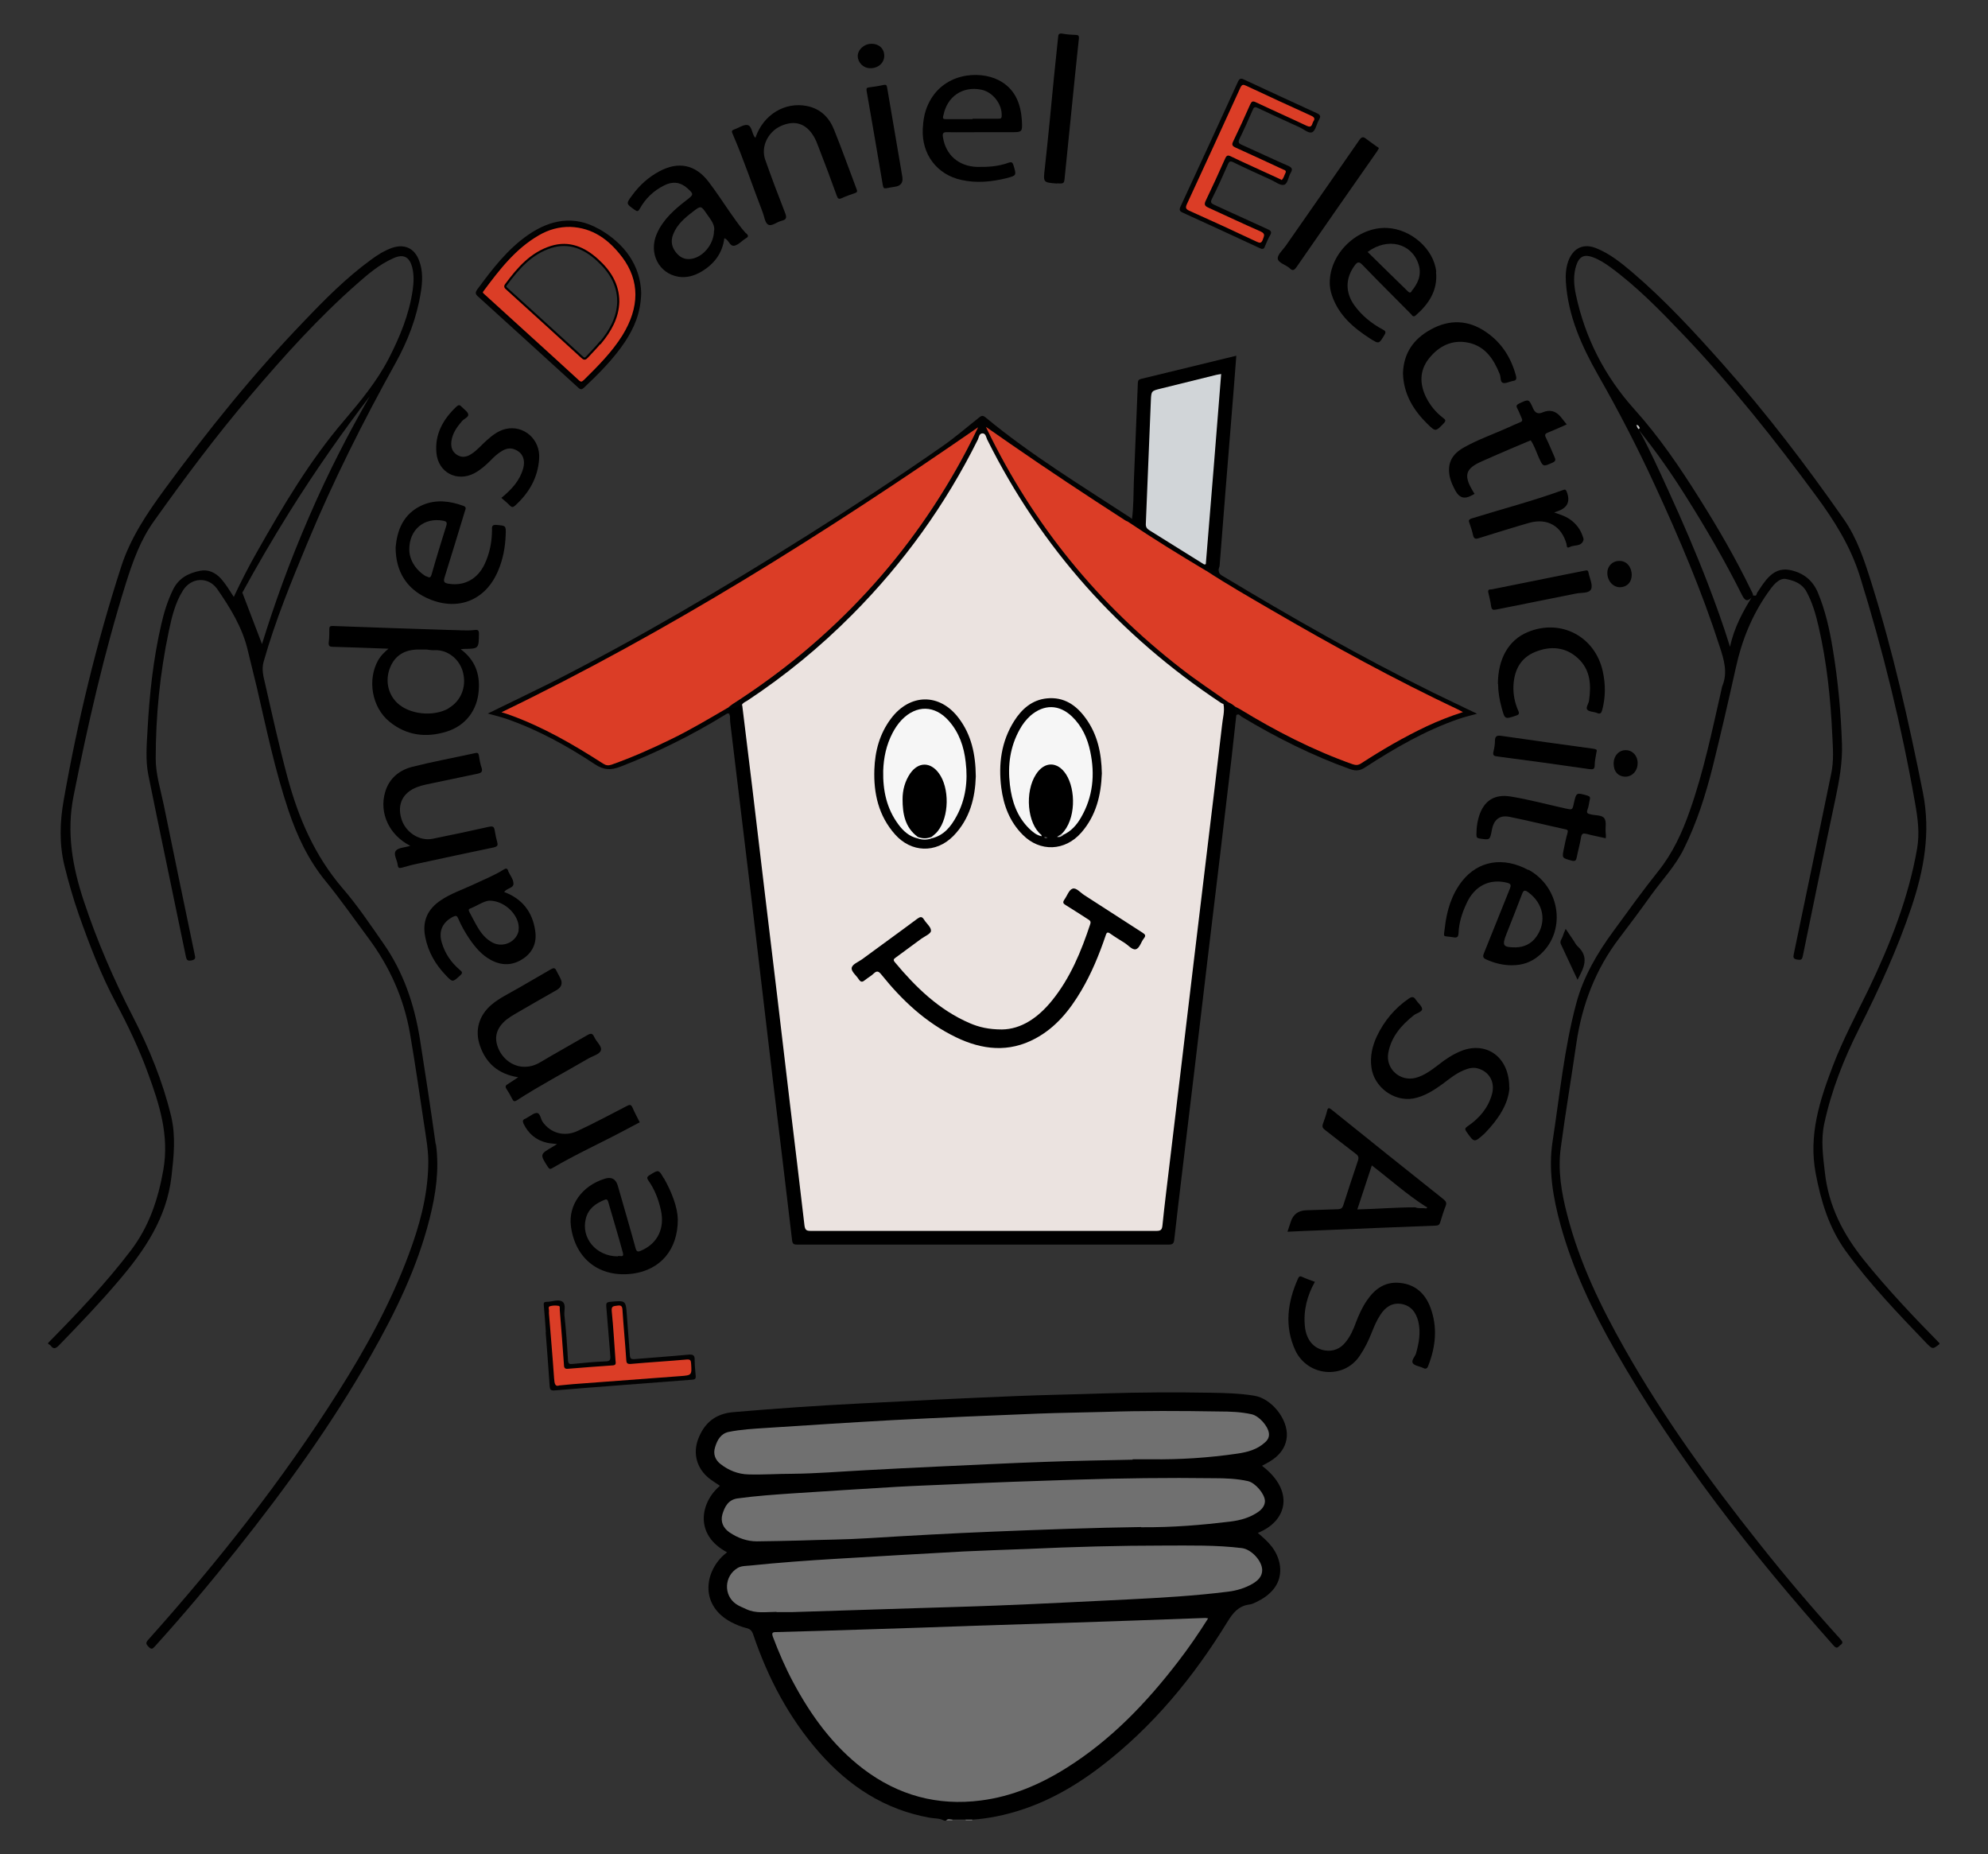 <?xml version="1.0" encoding="UTF-8"?>
<svg id="Calque_3" data-name="Calque 3" xmlns="http://www.w3.org/2000/svg" viewBox="0 0 94.47 88.09">
  <rect x="0" y="0" width="94.47" height="88.09" fill="#333333" stroke="none"/>
  <defs>
    <style>
      .cls-1, .cls-2 {
        fill: #db3d26;
      }

      .cls-3 {
        fill: #c5c5c5;
      }

      .cls-4 {
        fill: #3f3f3f;
      }

      .cls-5 {
        fill: #f6f6f6;
      }

      .cls-6 {
        fill: #f5f5f5;
      }

      .cls-7 {
        fill: #020202;
      }

      .cls-8 {
        fill: #7c7c7c;
      }

      .cls-9 {
        fill: #707070;
      }

      .cls-10 {
        fill: #ebe3e0;
      }

      .cls-11 {
        fill: #787878;
      }

      .cls-12 {
        fill: #c8c8c8;
      }

      .cls-13 {
        fill: #d1d5d8;
      }

      .cls-14 {
        fill: #494949;
      }

      .cls-2 {
        stroke: #000;
        stroke-miterlimit: 10;
        stroke-width: .1px;
      }

      .cls-15 {
        fill: #010101;
      }
    </style>
  </defs>
  <path d="M44.85,86.49c-.21-.11-.44-.09-.67-.13-2.13-.38-3.83-1.49-5.24-3.09-1.45-1.65-2.45-3.55-3.15-5.62-.06-.18-.15-.26-.32-.3-.25-.06-.49-.16-.72-.28-1.46-.77-1.3-2.31-.38-3.17,.06-.05,.12-.1,.18-.15-1.58-.84-1.26-2.38-.34-3.16-.17-.12-.36-.23-.52-.36-.57-.46-.77-1.15-.52-1.84,.29-.78,.82-1.23,1.69-1.3,1.99-.17,3.99-.31,5.99-.41,2.46-.13,4.91-.25,7.37-.35,1.42-.06,2.85-.08,4.27-.13,1.68-.05,3.37-.06,5.05-.03,.69,.01,1.38,.03,2.06,.14,.82,.13,1.61,1.11,1.55,1.94-.03,.4-.22,.72-.52,.98-.2,.17-.43,.29-.66,.41,1.55,1.18,1.22,2.62-.2,3.19,.25,.21,.49,.42,.68,.67,.49,.66,.52,1.46,.06,2.01-.22,.27-.5,.45-.8,.6-.11,.05-.22,.11-.34,.12-.52,.07-.78,.4-1.04,.82-1.61,2.63-3.55,4.99-6.02,6.88-1.49,1.14-3.11,2-4.97,2.37-.37,.07-.75,.13-1.13,.15-.1,.03-.21,0-.32,.02-.2,0-.39,0-.59,0-.11,.01-.23-.03-.34,.03h-.1Z"/>
  <path class="cls-15" d="M83.35,28.29c.13,.05,.12-.08,.15-.13,.19-.28,.36-.57,.61-.8,.3-.28,.64-.36,1.03-.26,.58,.14,1,.48,1.24,1.04,.36,.86,.56,1.76,.71,2.67,.25,1.5,.39,3.01,.44,4.53,.03,.89-.13,1.75-.31,2.61-.53,2.49-1.04,4.98-1.55,7.47-.04,.2-.11,.19-.27,.17-.19-.03-.19-.12-.16-.26,.6-2.86,1.19-5.72,1.78-8.58,.13-.61,.08-1.22,.05-1.83-.08-1.74-.26-3.46-.65-5.15-.13-.57-.29-1.13-.57-1.65-.21-.39-.57-.53-.97-.61-.19-.04-.35,.06-.49,.18-.15,.14-.27,.31-.39,.48-.75,1.07-1.23,2.26-1.51,3.54-.35,1.57-.71,3.14-1.1,4.71-.34,1.35-.76,2.68-1.39,3.94-.4,.8-1.02,1.45-1.54,2.17-.49,.69-1,1.37-1.51,2.04-1.13,1.48-1.77,3.16-2.04,4.99-.24,1.66-.52,3.31-.74,4.96-.15,1.08,.03,2.14,.3,3.18,.58,2.27,1.59,4.36,2.74,6.39,1.84,3.25,4.03,6.27,6.35,9.19,1.25,1.58,2.55,3.11,3.9,4.6,.11,.12,.13,.19-.01,.28-.09,.06-.14,.21-.3,.04-3.89-4.37-7.5-8.96-10.41-14.06-1.07-1.88-2-3.83-2.58-5.93-.36-1.31-.59-2.64-.38-3.99,.34-2.2,.55-4.42,1.13-6.57,.34-1.26,.99-2.36,1.75-3.4,.7-.96,1.4-1.93,2.14-2.86,.69-.86,1.14-1.84,1.5-2.87,.66-1.87,1.06-3.81,1.5-5.74,.02-.07,.02-.14,.05-.2,.26-.64,.07-1.25-.13-1.86-.84-2.61-1.91-5.13-3.06-7.62-.83-1.81-1.74-3.57-2.73-5.3-.77-1.36-1.42-2.8-1.52-4.41-.02-.33,0-.65,.11-.97,.23-.64,.73-.88,1.35-.62,.64,.26,1.17,.69,1.69,1.13,1.56,1.33,2.95,2.84,4.31,4.37,2.07,2.33,3.96,4.81,5.75,7.37,.64,.92,.98,1.97,1.31,3.02,1.03,3.28,1.78,6.62,2.45,9.98,.37,1.88,.05,3.64-.54,5.41-.67,2-1.55,3.92-2.5,5.8-.72,1.43-1.31,2.92-1.65,4.5-.17,.79-.06,1.55,.03,2.34,.18,1.59,.87,2.92,1.85,4.14,1.12,1.39,2.34,2.68,3.59,3.95v.05c-.32,.25-.32,.25-.62-.05-1.35-1.41-2.7-2.81-3.85-4.4-.79-1.11-1.16-2.35-1.41-3.67-.34-1.82,.19-3.45,.81-5.08,.48-1.26,1.12-2.46,1.71-3.67,1.02-2.13,1.89-4.32,2.3-6.67,.13-.74,.03-1.47-.1-2.19-.64-3.64-1.52-7.23-2.62-10.76-.44-1.4-1.19-2.6-2.05-3.77-1.98-2.69-4.06-5.31-6.37-7.73-1.08-1.13-2.17-2.25-3.44-3.18-.26-.19-.53-.36-.83-.47-.4-.15-.64-.04-.78,.37-.16,.47-.12,.96-.02,1.43,.44,2.05,1.37,3.86,2.77,5.42,1.19,1.32,2.18,2.78,3.12,4.28,.88,1.4,1.71,2.83,2.43,4.32,.04,.09,.11,.17,.09,.28-.23,.27-.37,.26-.52-.05-.82-1.64-1.74-3.22-2.72-4.77-.65-1.03-1.35-2.03-2.11-2.98-.03-.04-.06-.08-.08-.13,0,0-.02-.02-.02-.04,0,.03,.03,.04,.03,.07,.52,.95,.96,1.93,1.41,2.91,.66,1.44,1.29,2.9,1.86,4.38,.38,.99,.74,1.98,1.06,3.02,.19-.9,.61-1.68,1.08-2.43Z"/>
  <path class="cls-4" d="M45.26,86.45h.64s.01,.03,0,.04h-.62s-.02-.02-.02-.03c0-.01,0-.02,.01-.02Z"/>
  <path class="cls-8" d="M45.26,86.45v.04h-.3c.09-.1,.2-.04,.3-.04Z"/>
  <path class="cls-11" d="M45.89,86.49s0-.03,0-.04h.31s0,.03,0,.04h-.31Z"/>
  <path d="M58.75,33.97c-.08,.69-.15,1.39-.23,2.08-.18,1.55-.37,3.1-.55,4.65-.2,1.64-.39,3.27-.59,4.91-.2,1.69-.4,3.38-.6,5.06-.2,1.66-.4,3.32-.6,4.99-.13,1.08-.26,2.16-.38,3.24-.02,.17-.07,.23-.25,.23-5.89,0-11.78,0-17.68,0-.16,0-.21-.04-.23-.21-.3-2.55-.61-5.11-.92-7.66-.35-2.96-.7-5.93-1.05-8.89-.32-2.68-.65-5.36-.97-8.05-.01-.09-.01-.19-.01-.28,.02-.14-.12-.24-.09-.38,0-.03,.02-.05,.04-.07,.15-.08,.33-.05,.49-.14,.09-.05,.17,.04,.21,.14,.14,.67,.18,1.35,.26,2.03,.23,1.81,.44,3.62,.65,5.43,.27,2.28,.54,4.56,.81,6.85,.24,2.05,.49,4.1,.74,6.15,.16,1.32,.31,2.64,.47,3.96,.05,.4,.06,.4,.46,.4,4.41,0,8.81,0,13.22,0,.93,0,1.87,0,2.8,0,.35,0,.36-.01,.4-.35,.25-2.18,.52-4.36,.78-6.54,.2-1.72,.41-3.43,.62-5.15,.26-2.12,.51-4.24,.76-6.36,.26-2.17,.53-4.34,.77-6.51,.03-.19,.18-.15,.3-.17,.15,.02,.27,.1,.35,.23,.03,.13,.08,.26,.02,.39Z"/>
  <path class="cls-7" d="M34.63,33.6c-.02,.15,.08,.29,.05,.44-.02-.23-.13-.14-.24-.07-1.58,.97-3.24,1.79-4.97,2.46-.45,.17-.78,.16-1.2-.12-1.33-.88-2.73-1.65-4.24-2.17-.27-.09-.56-.16-.85-.24,1.01-.49,2-.97,2.99-1.46,4.18-2.12,8.21-4.5,12.17-6.99,2.18-1.37,4.34-2.78,6.46-4.26,.59-.41,1.14-.89,1.71-1.34,.1-.08,.17-.14,.31-.03,2.16,1.79,4.55,3.24,6.89,4.77,.04,.02,.06,.05,.1,.08-.03,.08-.1,.11-.17,.14-.14,.03-.23-.07-.32-.13-2.11-1.36-4.2-2.76-6.28-4.22,.99,2.01,2.14,3.89,3.51,5.63,.85,1.08,1.75,2.12,2.73,3.08,1.36,1.33,2.82,2.55,4.4,3.62,.19,.13,.38,.27,.58,.39,.08,.05,.17,.09,.17,.21-.08,.05-.19-.02-.27,.06-.11,.04-.18-.03-.26-.08-1.24-.82-2.42-1.73-3.53-2.71-.43-.38-.87-.77-1.28-1.17-2.03-2.01-3.78-4.24-5.21-6.71-.35-.61-.7-1.23-1-1.87-.04-.08-.06-.18-.16-.18-.09,0-.11,.1-.14,.17-.61,1.21-1.27,2.38-2.02,3.5-.72,1.09-1.52,2.12-2.36,3.12-.52,.61-1.07,1.2-1.64,1.77-.89,.89-1.83,1.74-2.82,2.51-.72,.56-1.46,1.1-2.23,1.61-.07,.05-.13,.12-.22,.12-.2,.04-.4,.14-.62,.1,0-.15,.14-.18,.24-.25,1.08-.7,2.13-1.45,3.12-2.27,1.18-.98,2.28-2.04,3.31-3.17,1.05-1.15,2.01-2.37,2.88-3.67,.8-1.2,1.53-2.44,2.14-3.75-7.14,4.92-14.47,9.52-22.31,13.33,.55,.19,1.06,.39,1.56,.63,.97,.47,1.92,.99,2.83,1.57,.07,.04,.14,.08,.2,.13,.2,.16,.4,.14,.63,.05,1.77-.66,3.45-1.51,5.06-2.49,.11-.06,.21-.17,.35-.13Z"/>
  <path d="M53.61,24.79c.03-.08,.1-.11,.18-.12,.08-.59,.07-1.18,.09-1.78,.06-1.56,.13-3.12,.19-4.68,0-.13,.04-.18,.16-.21,1.5-.36,2.99-.73,4.52-1.1-.04,.53-.08,1.04-.12,1.55-.13,1.65-.27,3.3-.4,4.95-.09,1.14-.18,2.29-.27,3.43,0,.06-.02,.12-.04,.18-.08,.18-.21,.21-.38,.12-.08-.05-.15-.08-.22,.01-.12,.02-.2-.05-.28-.11-1.07-.66-2.14-1.32-3.19-2-.09-.06-.23-.1-.24-.24Z"/>
  <path d="M62.49,60.89c-.38,.67-.56,1.38-.48,2.14,.07,.63,.41,1.04,.95,1.13,.4,.06,.73-.08,.98-.39,.23-.28,.37-.6,.49-.93,.14-.37,.3-.73,.53-1.06,.37-.55,.87-.9,1.56-.83,.73,.07,1.2,.5,1.45,1.16,.35,.93,.26,1.86-.1,2.78-.05,.13-.11,.17-.25,.1-.16-.08-.39-.1-.48-.22-.09-.14,.1-.31,.15-.47,.14-.5,.23-.99,.11-1.51-.11-.43-.34-.76-.81-.84-.45-.07-.76,.16-.99,.51-.18,.27-.3,.56-.42,.86-.15,.38-.33,.75-.57,1.1-.77,1.14-2.48,.97-3.06-.27-.52-1.14-.37-2.28,.13-3.4,.04-.09,.08-.14,.19-.09,.19,.09,.4,.16,.61,.24Z"/>
  <path d="M71.73,51.66c-.04,.77-.52,1.51-1.16,2.17,0,0-.01,.01-.02,.02-.5,.45-.49,.45-.87-.09-.09-.13-.05-.17,.06-.25,.56-.38,.98-.87,1.16-1.53,.16-.59-.15-1.1-.72-1.23-.23-.05-.44,.02-.65,.11-.35,.15-.65,.39-.95,.62-.43,.31-.88,.61-1.42,.71-.93,.16-1.87-.55-1.99-1.48-.07-.52,.04-1.01,.26-1.48,.35-.73,.85-1.33,1.52-1.79,.15-.1,.24-.09,.33,.06,.1,.15,.29,.29,.3,.44,0,.13-.25,.19-.39,.29-.59,.47-1.08,1.02-1.22,1.8-.13,.75,.56,1.37,1.3,1.18,.41-.11,.74-.36,1.07-.61,.34-.27,.7-.51,1.1-.67,1.19-.47,2.29,.28,2.28,1.75Z"/>
  <path d="M24.62,51.18c-.94-.15-1.52-.66-1.81-1.49-.26-.74-.05-1.45,.55-1.96,.37-.31,.81-.52,1.23-.76,.53-.31,1.06-.61,1.59-.92,.12-.07,.2-.08,.26,.07,.05,.11,.12,.21,.17,.32q.22,.39-.18,.61c-.65,.37-1.3,.74-1.95,1.12-.14,.08-.28,.17-.41,.27-.45,.37-.59,.79-.43,1.26,.18,.55,.66,.94,1.19,.98,.3,.02,.57-.05,.84-.21,.74-.44,1.5-.86,2.24-1.29,.17-.1,.25-.09,.33,.09,.1,.23,.38,.44,.31,.64-.06,.18-.38,.26-.59,.38-1.13,.66-2.29,1.27-3.39,1.98-.12,.08-.17,.06-.23-.06-.08-.16-.17-.32-.27-.47-.08-.12-.04-.18,.07-.24,.15-.09,.3-.2,.5-.33Z"/>
  <path d="M35.9,6.54c.37-1.09,1.4-1.72,2.46-1.5,.63,.13,1.04,.54,1.27,1.11,.38,.94,.72,1.9,1.08,2.85,.05,.12-.01,.15-.1,.18-.2,.07-.41,.14-.6,.23-.15,.07-.2,.03-.25-.12-.28-.78-.57-1.55-.87-2.32-.06-.17-.13-.34-.22-.49-.37-.62-.91-.79-1.57-.49-.61,.28-.95,.98-.74,1.59,.3,.85,.62,1.7,.95,2.54,.09,.23,.05,.32-.17,.37-.22,.05-.47,.28-.64,.18-.15-.08-.18-.39-.26-.59-.48-1.24-.9-2.51-1.43-3.73-.05-.11-.04-.16,.08-.2,.21-.07,.44-.24,.63-.21,.2,.04,.21,.36,.32,.54,.02,.03,.04,.05,.07,.08Z"/>
  <path d="M19.49,40.18c-.99-.5-1.48-1.55-1.19-2.54,.19-.66,.67-1.05,1.3-1.21,.99-.25,1.98-.43,2.98-.65,.13-.03,.16,.01,.18,.13,.03,.19,.06,.38,.12,.55,.07,.2,0,.26-.19,.3-.83,.17-1.65,.35-2.48,.52-.13,.03-.27,.07-.4,.12-.67,.26-.94,.81-.74,1.49,.19,.65,.86,1.09,1.49,.96,.89-.18,1.79-.37,2.68-.57,.19-.04,.24,0,.27,.18,.03,.19,.07,.37,.12,.56,.04,.15,0,.2-.16,.24-1.21,.25-2.41,.51-3.61,.77-.25,.05-.5,.12-.75,.19-.12,.03-.19,.04-.21-.12-.02-.23-.22-.51-.09-.68,.12-.15,.42-.15,.67-.23Z"/>
  <path d="M66.67,17.73c.03-.95,.5-1.63,1.33-2.08,.89-.49,1.78-.45,2.61,.12,.74,.5,1.2,1.22,1.43,2.09,.04,.16,0,.22-.15,.24-.16,.03-.34,.13-.47,.09-.14-.04-.09-.27-.15-.41-.29-.72-.69-1.33-1.5-1.5-.78-.16-1.41,.17-1.88,.77-.44,.57-.43,1.2-.12,1.83,.19,.38,.46,.71,.8,.97,.12,.09,.16,.13,.03,.27-.38,.39-.38,.4-.77,.02-.66-.65-1.13-1.41-1.16-2.39Z"/>
  <path d="M71.18,32.5c0-1.21,.52-2.1,1.42-2.47,1.56-.65,3.19,.2,3.56,1.85,.14,.62,.14,1.23-.02,1.84-.04,.15-.09,.23-.26,.15-.15-.06-.36-.05-.45-.15-.09-.1,.06-.28,.08-.43,.11-.75,.07-1.46-.52-2.01-.59-.55-1.31-.6-2.03-.31-.7,.28-1,.86-1.04,1.59-.02,.42,.06,.83,.23,1.21,.07,.15,.01,.19-.11,.23-.53,.18-.53,.18-.68-.37-.11-.39-.17-.79-.17-1.13Z"/>
  <path d="M23.83,23.65c.49-.4,.87-.82,1.03-1.39,.12-.44-.04-.77-.41-.91-.2-.08-.39-.04-.57,.06-.21,.12-.39,.28-.56,.46-.24,.24-.49,.46-.79,.62-.82,.42-1.7-.04-1.79-.96-.09-.9,.32-1.62,.96-2.22,.09-.08,.15-.08,.23,.01,.11,.12,.29,.23,.32,.36,.03,.14-.19,.21-.29,.32-.24,.28-.46,.58-.51,.97-.03,.26,.03,.48,.25,.63,.24,.16,.47,.12,.7-.03,.28-.18,.49-.44,.73-.65,.27-.24,.55-.46,.9-.54,.86-.2,1.66,.5,1.59,1.42-.06,.9-.48,1.62-1.14,2.22-.1,.09-.16,.09-.25,0-.12-.13-.27-.24-.41-.37Z"/>
  <path d="M76.28,39.82c-.3-.07-.59-.12-.88-.2-.16-.04-.24-.03-.27,.17-.05,.31-.14,.62-.2,.93-.03,.13-.05,.22-.24,.17-.47-.13-.47-.11-.37-.59,.05-.24,.1-.49,.17-.73,.03-.11,.01-.15-.1-.17-.88-.19-1.76-.41-2.65-.59-.48-.1-.76,.13-.85,.64-.09,.47-.09,.46-.57,.39-.12-.02-.16-.05-.16-.18,0-.36,.05-.71,.18-1.04,.25-.62,.73-.89,1.43-.78,.88,.14,1.75,.38,2.62,.57,.33,.07,.33,.08,.4-.25,.12-.52,.12-.51,.65-.36,.12,.04,.13,.09,.11,.18-.04,.16-.05,.33-.11,.48-.07,.18,.02,.2,.15,.23,.22,.06,.53,.02,.65,.19,.11,.16,.04,.43,.06,.66,0,.09,.03,.19,0,.29Z"/>
  <path d="M74.46,20.16c-.31,.14-.6,.27-.9,.39-.13,.05-.17,.1-.1,.24,.15,.3,.27,.61,.41,.92,.06,.13,.06,.2-.09,.27-.46,.2-.45,.21-.66-.25-.12-.27-.21-.56-.38-.81-.27,.11-.54,.23-.81,.34-.51,.22-1.03,.44-1.54,.67-.74,.33-.84,.65-.43,1.35,.03,.06,.07,.12,.11,.18-.06,.04-.12,.07-.18,.1q-.46,.24-.72-.23c-.12-.22-.23-.45-.28-.69-.12-.62,.09-1.06,.69-1.39,.66-.37,1.38-.62,2.07-.93,.2-.09,.39-.18,.59-.26,.11-.04,.11-.1,.07-.19-.07-.16-.13-.32-.21-.47-.07-.13-.02-.17,.09-.23,.47-.22,.46-.22,.67,.25q.14,.31,.45,.17,.5-.21,.85,.21c.09,.11,.17,.21,.28,.35Z"/>
  <path class="cls-7" d="M59.97,11.83c-.06-.02-.13-.05-.19-.08-1.19-.55-2.37-1.1-3.56-1.64-.16-.07-.2-.13-.12-.3,.91-1.97,1.82-3.93,2.72-5.91,.08-.19,.16-.19,.32-.11,1.14,.53,2.28,1.06,3.42,1.58,.18,.08,.22,.15,.12,.32-.12,.2-.16,.51-.32,.59-.17,.08-.41-.15-.62-.24-.66-.3-1.32-.6-1.97-.91-.14-.07-.19-.04-.24,.09-.2,.46-.41,.93-.63,1.38-.08,.17-.03,.22,.11,.28,.74,.33,1.47,.68,2.21,1,.17,.08,.22,.15,.12,.32-.12,.19-.14,.53-.32,.58-.18,.05-.42-.15-.63-.24-.59-.27-1.19-.54-1.78-.83-.14-.07-.2-.05-.26,.1-.24,.55-.49,1.1-.76,1.64-.08,.16-.04,.21,.11,.28,.85,.38,1.69,.78,2.54,1.16,.16,.07,.21,.13,.11,.3-.1,.16-.16,.34-.24,.51-.02,.05-.03,.12-.12,.12Z"/>
  <path d="M65.52,7.06s-.06,.08-.08,.13c-1.28,1.83-2.56,3.66-3.83,5.5-.12,.17-.2,.18-.33,.05,0,0-.01-.01-.02-.02-.19-.15-.52-.24-.54-.43-.02-.19,.23-.4,.37-.6,1.17-1.68,2.34-3.35,3.5-5.03,.12-.18,.2-.17,.35-.05,.15,.12,.32,.23,.48,.35,.04,.03,.1,.03,.1,.11Z"/>
  <path d="M50.23,8.72c-.67-.05-.66-.05-.58-.73,.16-1.46,.3-2.92,.44-4.38,.06-.61,.13-1.22,.19-1.83,.01-.15,.04-.21,.21-.18,.21,.04,.43,.05,.64,.06,.11,0,.15,.04,.14,.16-.13,1.2-.25,2.4-.37,3.6-.1,.99-.2,1.97-.3,2.96-.03,.35-.03,.35-.37,.33Z"/>
  <path d="M26.51,54.36c-.2-.03-.37-.03-.53-.07-.51-.12-.87-.43-1.1-.9-.05-.12-.05-.19,.08-.24,.03-.01,.06-.03,.09-.05,.16-.08,.33-.24,.48-.22,.14,.02,.16,.27,.25,.41,.37,.54,1.03,.74,1.67,.44,.79-.37,1.56-.78,2.33-1.18,.15-.08,.21-.08,.28,.08,.1,.24,.23,.46,.34,.69-.22,.12-.44,.23-.66,.35-1.16,.62-2.36,1.16-3.5,1.83-.09,.05-.13,.05-.2-.05-.39-.61-.39-.61,.23-.97,.06-.04,.13-.08,.21-.13Z"/>
  <path d="M73.86,24.35c.3,.1,.58,.19,.82,.38,.24,.19,.42,.43,.52,.72,.02,.06,.06,.14,.05,.2-.1,.34-.44,.22-.66,.34-.16,.09-.13-.08-.15-.15-.24-.85-.91-1.24-1.77-1-.8,.23-1.6,.48-2.4,.73-.15,.05-.23,.03-.27-.14-.04-.19-.1-.38-.17-.57-.05-.13-.04-.18,.11-.23,1.45-.45,2.91-.83,4.34-1.35,.1-.04,.13-.01,.17,.08q.27,.68-.41,.92c-.06,.02-.13,.05-.19,.07Z"/>
  <path class="cls-7" d="M57.34,27.13c-.01-.06-.05-.12,.03-.15,.06-.02,.07,.02,.11,.05,.14,.12,.29,.14,.43-.01,0,.12,0,.23,.15,.32,3.27,1.97,6.59,3.86,10.01,5.55,.69,.34,1.4,.67,2.12,1.02-.31,.09-.6,.15-.88,.25-1.59,.55-3.04,1.39-4.44,2.3-.23,.15-.42,.18-.69,.09-1.82-.65-3.53-1.51-5.18-2.5-.07-.04-.14-.18-.26-.06-.02-.13-.07-.25-.05-.38,.12-.05,.2,.03,.28,.08,1.6,.97,3.26,1.82,5,2.49,.37,.14,.65,.1,.98-.11,1.39-.88,2.81-1.69,4.4-2.22-.61-.31-1.23-.58-1.83-.89-2.46-1.24-4.88-2.57-7.26-3.96-.91-.53-1.81-1.08-2.71-1.62-.09-.05-.22-.08-.22-.23Z"/>
  <path class="cls-7" d="M25.94,63.29c-.03-.43-.06-.86-.1-1.29-.01-.11,.02-.15,.14-.15,.24,0,.52-.12,.71-.03,.23,.11,.11,.43,.13,.66,.08,.71,.13,1.43,.17,2.14,.01,.18,.07,.2,.23,.18,.51-.05,1.03-.1,1.55-.12,.23,0,.25-.09,.23-.29-.07-.77-.12-1.55-.19-2.32-.01-.15,.01-.2,.18-.22,.75-.07,.75-.08,.8,.66,.04,.62,.1,1.24,.14,1.86,.01,.16,.05,.22,.23,.2,.85-.07,1.7-.13,2.55-.21,.23-.02,.31,.03,.3,.26,0,.25,.03,.5,.05,.75,.01,.14-.04,.17-.17,.18-2.18,.17-4.37,.33-6.55,.51-.18,.01-.21-.05-.22-.21-.06-.85-.12-1.7-.19-2.56h0Z"/>
  <path d="M42.08,8.94c-.09,.03-.11-.05-.13-.15-.25-1.49-.51-2.99-.77-4.48-.02-.12,.02-.15,.13-.16,.22-.03,.44-.06,.66-.11,.14-.03,.17,0,.19,.14,.22,1.29,.44,2.58,.66,3.87,.02,.12,.04,.24,.06,.36q.06,.4-.34,.46c-.14,.02-.29,.05-.46,.08Z"/>
  <path d="M75.87,35.7c-.04,.25-.09,.45-.09,.66,0,.2-.1,.2-.26,.18-1.45-.21-2.9-.41-4.36-.6-.15-.02-.24-.04-.19-.23,.04-.17,.07-.34,.07-.51,0-.22,.09-.27,.3-.24,1.45,.21,2.9,.41,4.36,.61,.12,.02,.21,.03,.17,.14Z"/>
  <path d="M70.72,28.13c-.02-.15,.09-.12,.17-.13,1.19-.24,2.38-.48,3.57-.72,.29-.06,.58-.11,.86-.17,.12-.03,.15,0,.17,.11,.05,.26,.21,.57,.12,.77-.09,.21-.47,.16-.72,.21-1.26,.26-2.53,.5-3.79,.76-.16,.03-.21,.01-.24-.15-.03-.23-.09-.46-.14-.68Z"/>
  <path class="cls-15" d="M74.96,46.54c-.27-.58-.53-1.13-.79-1.69-.06-.14,.05-.24,.09-.36,.03-.11,.08-.21,.14-.36l.38,.56c.06,.09,.11,.2,.19,.27,.57,.52,.29,1.03,0,1.58Z"/>
  <path class="cls-15" d="M42.02,2.65c0,.34-.29,.6-.67,.59-.32,0-.58-.26-.59-.57,0-.31,.3-.59,.66-.59,.35,0,.6,.23,.6,.57Z"/>
  <path class="cls-15" d="M76.68,36.28c0-.38,.26-.65,.59-.64,.32,.01,.56,.28,.55,.62,0,.37-.25,.63-.57,.64-.35,0-.57-.24-.57-.62Z"/>
  <path class="cls-15" d="M77.54,27.31c0,.35-.22,.58-.55,.59-.34,0-.6-.29-.61-.67,0-.34,.25-.59,.59-.58,.33,0,.57,.29,.57,.67Z"/>
  <path class="cls-9" d="M57.41,76.89c-.46,.73-.93,1.41-1.43,2.06-1.5,1.95-3.18,3.71-5.28,5.03-1.25,.79-2.6,1.37-4.08,1.56-2.07,.27-3.94-.24-5.6-1.5-1.44-1.1-2.48-2.53-3.33-4.12-.37-.69-.68-1.41-.96-2.15-.07-.2-.02-.23,.17-.23,1.46-.04,2.91-.08,4.37-.13,1.68-.05,3.36-.11,5.04-.17,1.47-.05,2.93-.09,4.4-.14,2.18-.07,4.36-.15,6.55-.23,.03,0,.07,0,.15,.02Z"/>
  <path class="cls-9" d="M36.89,76.58c-.48,0-.97,.09-1.43-.13-.16-.08-.34-.14-.48-.24-.61-.42-.57-1.34,.08-1.72,.18-.1,.39-.09,.58-.11,1.36-.14,2.72-.24,4.08-.32,2.02-.12,4.05-.24,6.07-.35,1.02-.05,2.03-.08,3.05-.12,2.16-.1,4.33-.16,6.5-.16,1.22,0,2.45-.03,3.67,.12,.44,.05,.96,.59,.97,1.04,0,.31-.2,.5-.45,.65-.36,.21-.76,.33-1.17,.38-1.58,.2-3.18,.29-4.77,.37-2.08,.1-4.15,.21-6.23,.29-1.23,.05-2.47,.08-3.7,.12-2,.06-4,.13-6,.19-.25,0-.5,0-.75,0Z"/>
  <path class="cls-9" d="M53.82,69.35c-1.35,.03-2.71,.05-4.06,.1-1.76,.06-3.52,.15-5.27,.23-1.12,.05-2.24,.11-3.36,.17-1.16,.06-2.33,.16-3.49,.17-.69,0-1.38,.05-2.07,.03-.49-.01-.95-.19-1.34-.5-.25-.2-.35-.48-.25-.79,.1-.34,.27-.65,.65-.73,.59-.12,1.2-.15,1.8-.19,2-.13,4-.26,5.99-.37,2.31-.12,4.62-.22,6.93-.31,1.04-.04,2.09-.05,3.13-.08,1.82-.06,3.64-.05,5.47-.02,.51,0,1.02,.02,1.52,.13,.35,.07,.79,.56,.83,.91,.02,.18-.06,.32-.19,.43-.37,.34-.83,.46-1.3,.53-1.37,.2-2.74,.29-4.13,.27-.28,0-.57,0-.86,0h0Z"/>
  <path class="cls-9" d="M54.24,72.55c-2.22,.03-4.66,.12-7.1,.22-1.97,.08-3.93,.19-5.89,.31-1.08,.07-2.16,.07-3.23,.11-.68,.02-1.36,.03-2.05,.04-.48,0-.91-.16-1.31-.43-.3-.21-.43-.51-.33-.86,.11-.36,.28-.69,.72-.75,.87-.12,1.75-.18,2.63-.24,1.64-.11,3.29-.21,4.93-.31,.88-.05,1.76-.08,2.64-.12,1.95-.09,3.9-.16,5.84-.22,2.2-.07,4.4-.1,6.6-.07,.54,0,1.09,.02,1.62,.14,.34,.08,.79,.6,.8,.94,0,.21-.12,.37-.29,.5-.4,.29-.87,.42-1.35,.48-1.34,.16-2.68,.28-4.25,.27Z"/>
  <path class="cls-12" d="M77.93,20.33l-.06,.06c-.06-.05-.08-.12-.11-.2,.1,0,.13,.08,.16,.14Z"/>
  <path class="cls-10" d="M35.25,33.5c.05-.11,.16-.15,.26-.21,1.8-1.19,3.46-2.55,4.98-4.08,2.44-2.45,4.44-5.23,5.98-8.33,.05-.11,.06-.29,.22-.29,.15,0,.17,.18,.22,.29,2.57,5.16,6.29,9.31,11.09,12.5,.04,.03,.09,.05,.14,.07,.07,.35-.04,.68-.07,1.02-.21,1.82-.43,3.63-.65,5.45-.24,1.97-.47,3.94-.71,5.91-.21,1.79-.43,3.58-.64,5.37-.22,1.83-.44,3.67-.66,5.5-.06,.51-.12,1.01-.17,1.52-.02,.18-.06,.26-.27,.26-5.49,0-10.98,0-16.46,0-.2,0-.25-.06-.28-.25-.23-1.95-.46-3.91-.7-5.86-.2-1.66-.39-3.33-.59-4.99-.2-1.66-.4-3.32-.6-4.99-.2-1.65-.39-3.31-.59-4.96-.16-1.31-.32-2.62-.48-3.93Z"/>
  <path class="cls-1" d="M57.34,27.13c1,.65,2.03,1.24,3.06,1.84,2.92,1.7,5.88,3.32,8.93,4.76,.05,.03,.1,.06,.19,.1-.61,.2-1.18,.42-1.73,.68-1.08,.51-2.11,1.11-3.11,1.76-.14,.09-.25,.09-.4,.04-1.89-.67-3.66-1.58-5.36-2.62-.07-.04-.15-.08-.23-.12-.09-.08-.19-.15-.31-.2-.75-.53-1.51-1.03-2.23-1.59-3.96-3.06-7.04-6.84-9.23-11.35-.01-.03-.03-.06-.07-.15,.42,.29,.79,.55,1.15,.8,1.79,1.24,3.62,2.45,5.45,3.63,.04,.03,.09,.05,.14,.07,1.22,.82,2.47,1.59,3.73,2.34Z"/>
  <path class="cls-1" d="M34.63,33.6c-.91,.53-1.81,1.07-2.76,1.53-.92,.45-1.85,.86-2.81,1.2-.15,.05-.26,.04-.4-.05-1.4-.9-2.83-1.73-4.4-2.3-.13-.05-.26-.09-.43-.14,7.95-3.84,15.37-8.51,22.65-13.54-.19,.39-.35,.72-.52,1.04-2.64,5.02-6.37,9.04-11.13,12.1-.07,.05-.14,.1-.21,.15h0Z"/>
  <path d="M21.92,30.84c.07,0,.1-.01,.13-.01,.7-.01,.7-.01,.71-.72,0-.15-.04-.2-.19-.18-.4,.05-.81,0-1.21,0-1.85-.06-3.71-.12-5.56-.19-.11,0-.15,.03-.15,.14,0,.22,0,.43-.03,.65-.01,.16,.04,.2,.2,.2,.86,.02,1.72,.06,2.64,.09-.21,.18-.36,.33-.48,.53-.54,.94-.31,2.26,.53,2.94,.81,.66,1.74,.77,2.71,.47,.91-.28,1.47-1.03,1.53-1.97,.06-.78-.18-1.44-.85-1.94Zm-.59,2.81c-.74,.42-1.89,.3-2.47-.27-.44-.43-.56-1.09-.32-1.67,.23-.57,.7-.86,1.37-.85,.12,0,.24,0,.36,0h0c.14,.02,.28,.04,.41,.03,.58-.02,1.18,.42,1.33,1.09,.16,.68-.12,1.34-.7,1.67Z"/>
  <path d="M68.6,56.98c-1.77-1.41-3.55-2.83-5.31-4.25-.13-.11-.19-.12-.23,.06-.05,.2-.12,.4-.19,.59-.05,.13-.03,.21,.09,.3,.49,.38,.98,.77,1.47,1.14,.12,.09,.15,.17,.1,.32-.24,.71-.47,1.42-.7,2.13-.04,.12-.1,.17-.23,.18-.51,.01-1.02,.04-1.53,.05q-.56,.02-.73,.54c-.05,.15-.1,.29-.16,.48,.57-.03,1.1-.05,1.64-.07,1.8-.08,3.6-.15,5.4-.22,.13,0,.19-.05,.22-.16,.08-.26,.16-.53,.26-.78,.05-.13,.02-.21-.09-.3Zm-.86,.43c-.16-.03-.33,.02-.49-.05-.91,0-1.82,.08-2.75,.1l.69-2.09c.86,.66,1.65,1.37,2.54,1.94,.03,.02,.07,.03,.08,.05,.02,.05-.03,.05-.05,.05Z"/>
  <path class="cls-13" d="M58.03,17.77c-.24,3.02-.48,6.03-.73,9.03-.08,.05-.12-.02-.17-.04-.84-.52-1.67-1.04-2.5-1.56-.13-.08-.19-.16-.18-.32,.08-1.96,.16-3.91,.24-5.87,.02-.44,.03-.44,.48-.55,.88-.22,1.75-.43,2.63-.65,.07-.02,.13-.02,.23-.04Z"/>
  <path d="M68.25,12.91c-.11-1.08-1.2-2.03-2.34-2.08-1.38-.06-2.73,1.19-2.72,2.62,0,.15,.03,.38,.11,.6,.32,.93,1.01,1.52,1.8,2.03,.44,.28,.43,.26,.69-.17,.09-.15,.04-.19-.09-.26-.52-.28-.98-.65-1.33-1.13-.45-.62-.44-1.3,0-1.9,.13-.18,.21-.21,.38-.03,.75,.78,1.53,1.55,2.29,2.32,.06,.06,.11,.19,.24,.07,.63-.55,1.05-1.2,.96-2.07Zm-1.17,.94c-.08,.09-.13,.04-.19-.02-.63-.61-1.26-1.23-1.9-1.86,.96-.71,2.1-.41,2.42,.59,.16,.5-.03,.91-.34,1.28Z"/>
  <path d="M23.61,24.94c-.21-.02-.24,.05-.23,.23,0,.57-.11,1.12-.35,1.63-.34,.72-.98,1.06-1.73,.93-.17-.03-.24-.08-.18-.28,.33-1.05,.65-2.11,.97-3.16,.03-.1,.1-.2-.08-.26-.64-.23-1.28-.31-1.92-.04-.95,.41-1.22,1.24-1.29,2.01,0,1.16,.53,1.96,1.46,2.4,1.42,.67,2.79,.17,3.4-1.26,.24-.55,.35-1.14,.37-1.73,.02-.45,0-.43-.43-.47Zm-3.35,2.45c-.49-.28-.82-.79-.81-1.3,0-.93,.71-1.52,1.61-1.35,.14,.03,.2,.06,.15,.23-.24,.77-.48,1.54-.7,2.32-.05,.17-.11,.17-.24,.09Z"/>
  <path d="M72.62,41.33c-1.19-.64-2.37-.44-3.14,.53-.5,.64-.73,1.4-.82,2.2-.06,.53-.13,.38,.4,.47,.17,.03,.24,0,.25-.2,.02-.5,.17-.96,.38-1.41,.38-.84,1.11-1.19,1.93-.98,.19,.05,.19,.12,.13,.28-.41,1.02-.82,2.04-1.23,3.06-.07,.16-.05,.24,.12,.31,.38,.17,.78,.27,1.2,.27,.5,0,.91-.14,1.27-.44,1.34-1.09,1.08-3.25-.48-4.1Zm.39,3.17c-.24,.34-.58,.5-.98,.51-.61,0-.66-.08-.45-.62,.25-.64,.51-1.28,.75-1.92,.07-.19,.14-.19,.29-.08,.73,.53,.89,1.4,.39,2.11Z"/>
  <path d="M45.01,6.28c.55,.01,1.11,0,1.66,0h1.37c.53,0,.55,0,.52-.54-.05-.83-.33-1.54-1.12-1.94-.94-.47-2.66-.33-3.34,1.17-.17,.37-.23,.75-.25,1.15-.06,1.2,.67,2.18,1.84,2.43,.71,.16,1.42,.09,2.12-.08,.5-.13,.5-.13,.35-.62-.04-.13-.08-.17-.23-.12-.49,.18-.99,.21-1.5,.2-.88-.03-1.49-.57-1.62-1.41-.03-.17,0-.25,.2-.24Zm-.18-.79c.17-.9,.91-1.41,1.8-1.23,.55,.11,1,.69,.97,1.25,0,.13-.07,.13-.16,.13-.41,0-.81,0-1.22,0v.02c-.42,0-.85,0-1.27,0-.12,0-.16-.02-.13-.16Z"/>
  <path d="M31.54,55.98c-.24-.43-.25-.41-.67-.15-.15,.09-.13,.15-.05,.27,.29,.41,.47,.88,.58,1.37,.21,.89-.16,1.62-.94,1.95-.16,.07-.21,.05-.26-.13-.27-.99-.56-1.97-.84-2.95q-.14-.49-.62-.34c-1.09,.34-1.74,1.26-1.61,2.26,.21,1.57,1.38,2.46,2.95,2.25,1.28-.18,2.13-1.11,2.13-2.57-.01-.57-.28-1.29-.66-1.96Zm-2.2,3.71c-1.02-.01-1.74-.88-1.5-1.8,.12-.47,.47-.72,.9-.89,.09-.04,.13,0,.16,.09,.23,.81,.48,1.61,.7,2.43,.07,.27-.18,.1-.25,.17Z"/>
  <path d="M25.43,44.2c-.13-.87-.61-1.5-1.47-1.82,.12-.19,.45-.18,.44-.4,0-.2-.16-.39-.25-.59v-.02c-.05-.13-.11-.12-.21-.06-.48,.3-1,.5-1.5,.74-.5,.23-1.03,.41-1.49,.72-.63,.42-.9,1-.74,1.76,.14,.7,.48,1.29,.97,1.8,.33,.35,.33,.34,.68,.02,.15-.13,.1-.18-.02-.28-.41-.35-.7-.78-.85-1.3-.16-.54,.05-.97,.55-1.22,.13-.06,.18-.04,.23,.08,.14,.33,.32,.65,.52,.95,.28,.41,.59,.79,1.04,1.03,.52,.28,1.04,.27,1.54-.07,.47-.32,.65-.79,.56-1.33Zm-.78,0c-.1,.54-.72,.84-1.23,.59-.33-.17-.55-.44-.73-.75-.14-.23-.25-.47-.38-.7-.03-.06-.07-.14,.02-.17,.34-.13,.65-.36,.92-.38,.8,0,1.5,.79,1.39,1.42Z"/>
  <path d="M35.45,11.09c-.29-.32-.53-.68-.78-1.03-.33-.48-.65-.97-1.01-1.44-.62-.8-1.42-.96-2.31-.49-.53,.28-.96,.67-1.31,1.15-.3,.4-.29,.4,.12,.69,.12,.08,.16,.09,.24-.05,.27-.49,.66-.86,1.16-1.11,.39-.2,.76-.17,1.1,.13,.31,.28,.31,.3-.01,.55-.59,.45-1.14,.93-1.44,1.62-.4,.92,.1,1.89,1.04,2.04,.39,.06,.75-.05,1.09-.25,.6-.36,.99-.87,1.08-1.58,.22,.06,.25,.41,.49,.35,.2-.05,.35-.24,.54-.35,.13-.08,.11-.13,.02-.23Zm-1.52-.14c0,.58-.42,1.16-.95,1.32-.31,.09-.58,.03-.8-.21-.25-.27-.33-.58-.19-.93,.18-.46,.54-.77,.92-1.06,.4-.31,.4-.31,.68,.1,.17,.25,.38,.48,.35,.78Z"/>
  <path class="cls-1" d="M60.89,8.54l-.19-.09c-.74-.34-1.48-.67-2.21-1.02-.14-.07-.2-.05-.27,.1-.3,.68-.61,1.35-.93,2.02-.08,.17-.03,.24,.12,.31,.83,.38,1.66,.77,2.5,1.14,.24,.11,.15,.22,.1,.38-.07,.19-.15,.17-.3,.1-1.06-.5-2.13-.99-3.2-1.47-.17-.08-.18-.15-.11-.31,.85-1.84,1.7-3.68,2.54-5.53,.08-.17,.14-.16,.29-.09,1.02,.48,2.05,.95,3.08,1.42,.15,.07,.19,.14,.1,.27-.07,.11-.05,.33-.31,.21-.8-.38-1.62-.74-2.42-1.12-.15-.07-.2-.05-.27,.1-.26,.59-.53,1.18-.81,1.76-.08,.16-.04,.22,.11,.29,.75,.34,1.51,.69,2.26,1.04,.07,.03,.18,.05,.11,.18-.06,.11-.08,.26-.19,.33Z"/>
  <path class="cls-1" d="M26.59,65.82c-.22,.08-.24-.09-.26-.34-.07-1.02-.16-2.03-.24-3.04,0-.04-.01-.09,0-.13,.01-.09-.06-.22,.04-.25,.13-.04,.27-.04,.41-.02,.09,.01,.05,.13,.06,.2,.07,.87,.14,1.74,.2,2.61,0,.14,.05,.2,.2,.18,.7-.06,1.41-.11,2.12-.16,.17-.01,.14-.12,.13-.22-.06-.78-.1-1.57-.18-2.35-.03-.27,.1-.24,.27-.27,.19-.03,.23,.04,.24,.21,.05,.79,.13,1.58,.18,2.37,.01,.16,.05,.2,.22,.19,.89-.08,1.77-.13,2.66-.21,.16-.01,.19,.04,.2,.18,.04,.56,.04,.57-.52,.61-1.69,.13-3.39,.25-5.08,.38-.18,.01-.36,.04-.63,.06Z"/>
  <path d="M47.61,48.91c.92-.01,1.72-.56,2.37-1.36,.88-1.08,1.4-2.35,1.83-3.65,.04-.13-.02-.17-.1-.22-.36-.23-.71-.46-1.07-.68-.12-.07-.15-.13-.06-.26,.13-.18,.22-.47,.39-.52,.17-.06,.37,.19,.56,.31,.92,.59,1.84,1.19,2.76,1.78,.12,.08,.18,.13,.07,.27-.14,.17-.2,.47-.39,.52-.17,.04-.36-.2-.54-.31-.22-.14-.44-.27-.65-.42-.14-.1-.19-.09-.24,.08-.31,.91-.67,1.79-1.16,2.62-.55,.93-1.21,1.75-2.18,2.27-1.26,.68-2.53,.54-3.77-.06-1.43-.69-2.56-1.75-3.54-2.97-.13-.16-.21-.21-.37-.06-.12,.12-.28,.2-.41,.31-.12,.1-.2,.12-.3-.03-.11-.18-.35-.36-.34-.53,.02-.19,.31-.29,.49-.42,.88-.65,1.76-1.28,2.63-1.93,.14-.1,.22-.12,.32,.04,.11,.18,.34,.36,.33,.53,0,.14-.29,.26-.46,.38-.4,.3-.81,.59-1.21,.89-.08,.06-.15,.1-.05,.22,1,1.2,2.1,2.27,3.56,2.9,.44,.19,.9,.3,1.54,.3Z"/>
  <path d="M52.36,36.75c-.04,1.03-.27,2-.98,2.81-.77,.88-1.96,.93-2.78,.1-.62-.62-.91-1.39-1.02-2.24-.14-1.12,0-2.19,.61-3.16,.36-.57,.85-1.01,1.56-1.08,.81-.08,1.39,.32,1.84,.94,.57,.78,.75,1.67,.77,2.62Z"/>
  <path class="cls-15" d="M46.37,36.89c-.03,.99-.27,2.02-1.08,2.84-.82,.82-1.99,.78-2.76-.09-.78-.88-1.02-1.94-.98-3.08,.03-.88,.25-1.7,.79-2.42,.9-1.2,2.32-1.22,3.22-.02,.59,.78,.8,1.69,.81,2.76Z"/>
  <path class="cls-7" d="M28.44,10.87c-1.15-.65-2.28-.44-3.33,.28-1,.69-1.72,1.64-2.43,2.6-.11,.16-.09,.23,.05,.35,1.59,1.44,3.17,2.88,4.75,4.32,.12,.11,.18,.08,.27,0,.71-.67,1.4-1.36,1.95-2.18,.43-.66,.75-1.36,.77-2.33-.04-1.29-.78-2.34-2.02-3.04Zm.22,5.6c-.23,.26-.48,.5-.71,.75-.11,.12-.2,.14-.34,.01-1.26-1.16-2.52-2.3-3.79-3.45-.07-.06-.15-.12-.07-.23,.63-.9,1.33-1.73,2.44-2.06,.11-.03,.22-.05,.33-.07,.1-.01,.21,0,.31-.01,.33,0,.63,.09,.92,.22,.83,.39,1.9,1.46,1.85,2.73-.04,.83-.42,1.5-.94,2.11Z"/>
  <path class="cls-5" d="M50.45,39.62c.68-.67,.68-2.1,.21-2.83-.4-.62-1.03-.63-1.43,0-.54,.83-.42,2.34,.26,2.88,0,0,0,.03,.01,.06-.25-.05-.42-.2-.59-.36-.58-.57-.83-1.3-.92-2.09-.11-.92,.01-1.81,.47-2.63,.13-.24,.3-.46,.51-.65,.64-.55,1.36-.54,1.97,.04,.48,.46,.74,1.04,.87,1.67,.23,1.09,.13,2.15-.44,3.13-.2,.35-.47,.66-.86,.83-.06,.02-.07,0-.07-.06Z"/>
  <path class="cls-3" d="M50.45,39.62l.07,.06c-.08,.06-.16,.11-.29,.08l.22-.14Z"/>
  <path class="cls-14" d="M49.62,39.77c.06-.03,.11,0,.16,.03-.06,.03-.12,.06-.16-.03Z"/>
  <path class="cls-5" d="M43.6,39.83c-.39-.09-.67-.34-.9-.65-.57-.76-.75-1.63-.73-2.56,.02-.63,.15-1.23,.44-1.79,.12-.23,.26-.44,.44-.63,.7-.72,1.57-.7,2.23,.04,.5,.56,.73,1.24,.81,1.97,.11,.89,0,1.76-.43,2.56-.27,.5-.6,.92-1.19,1.06-.02-.02-.03-.04-.03-.07,.04-.16,.21-.22,.29-.35,.31-.46,.41-.97,.38-1.5-.02-.32-.07-.64-.23-.92-.16-.29-.35-.58-.73-.59-.38-.01-.6,.26-.74,.56-.37,.77-.36,1.55,.03,2.32,.1,.19,.29,.29,.38,.48,0,.03,0,.05-.03,.07Z"/>
  <path class="cls-6" d="M43.6,39.83v-.07c.23-.02,.45-.03,.67,0v.07c-.22,.08-.44,.08-.67,0Z"/>
  <path class="cls-2" d="M29.6,12.18c-.63-.83-1.41-1.41-2.5-1.45-.54-.01-1.04,.13-1.51,.4-1.13,.65-1.9,1.66-2.66,2.68-.08,.11,0,.15,.06,.21,1.49,1.36,2.99,2.71,4.48,4.08,.14,.13,.21,.08,.31-.01,.67-.66,1.34-1.33,1.84-2.13,.83-1.35,.84-2.63-.01-3.77Zm-1.08,4.1c-.2,.24-.42,.46-.63,.69-.08,.09-.14,.09-.23,0-1.18-1.08-2.37-2.16-3.56-3.24-.07-.06-.13-.11-.05-.21,.57-.77,1.19-1.49,2.15-1.79,.85-.26,1.56,.05,2.18,.61,.59,.53,1,1.16,1,1.99-.02,.77-.38,1.39-.85,1.96Z"/>
  <path d="M44.27,39.76c-.22,.09-.44,.09-.66,0-.61-.45-.72-1.11-.72-1.79,0-.43,.11-.85,.36-1.22,.39-.56,.96-.56,1.36-.02,.52,.7,.5,2.08-.05,2.76-.08,.11-.2,.19-.3,.28Z"/>
  <path class="cls-15" d="M20.7,54.34c-.23-1.65-.48-3.29-.74-4.94-.26-1.65-.78-3.21-1.75-4.59-.62-.89-1.23-1.8-1.94-2.62-1.31-1.53-2.08-3.31-2.6-5.23-.4-1.48-.73-2.98-1.07-4.47-.08-.35-.18-.68-.07-1.06,.55-1.94,1.31-3.79,2.08-5.64,1.22-2.93,2.64-5.76,4.18-8.53,.59-1.06,1.02-2.18,1.21-3.39,.08-.5,.1-1-.08-1.48-.22-.6-.7-.82-1.3-.61-.36,.13-.68,.33-.99,.56-1.18,.86-2.2,1.89-3.2,2.94-2.4,2.49-4.56,5.18-6.61,7.97-.84,1.15-1.63,2.32-2.07,3.7-1.17,3.62-2.06,7.31-2.72,11.05-.19,1.06-.22,2.11,.04,3.16,.19,.77,.41,1.53,.67,2.28,.51,1.44,1.05,2.86,1.77,4.21,.58,1.09,1.11,2.2,1.53,3.36,.54,1.47,1.01,2.94,.72,4.58-.25,1.41-.68,2.69-1.55,3.83-1.19,1.56-2.54,2.98-3.92,4.38v.05s.08,.04,.11,.07c.14,.2,.25,.15,.4,0,.97-1,1.93-2,2.83-3.06,1.24-1.45,2.29-2.99,2.52-4.97,.11-.97,.21-1.91-.02-2.87-.4-1.65-1.04-3.21-1.81-4.71-.92-1.78-1.71-3.61-2.34-5.51-.54-1.63-.83-3.26-.48-5,.68-3.41,1.45-6.79,2.49-10.11,.33-1.04,.69-2.05,1.34-2.95,1.46-2.05,2.96-4.06,4.59-5.97,1.58-1.86,3.21-3.67,5.04-5.28,.53-.47,1.07-.93,1.73-1.22,.48-.22,.77-.07,.9,.44,.09,.36,.07,.72,.02,1.08-.17,1.16-.61,2.22-1.14,3.25-.56,1.08-1.33,2.01-2.11,2.93-1.63,1.9-2.9,4.05-4.13,6.22-.4,.7-.77,1.42-1.12,2.17-.2-.31-.38-.61-.61-.87-.27-.29-.6-.45-1-.37-.56,.11-1.02,.36-1.28,.9-.26,.53-.43,1.09-.56,1.66-.38,1.65-.56,3.33-.65,5.02-.04,.71-.1,1.42,.04,2.12,.58,2.87,1.19,5.74,1.78,8.61,.04,.19,.08,.23,.27,.2,.22-.04,.18-.15,.15-.29-.49-2.37-.99-4.74-1.47-7.11-.15-.73-.38-1.44-.38-2.19,0-2.03,.2-4.05,.62-6.04,.14-.67,.3-1.35,.67-1.94,.39-.63,1.2-.68,1.63-.08,.63,.91,1.21,1.85,1.46,2.94,.14,.59,.29,1.17,.43,1.76,.45,1.95,.86,3.92,1.5,5.83,.41,1.22,.95,2.36,1.77,3.36,.71,.87,1.35,1.79,2.02,2.69,1.02,1.37,1.7,2.88,1.99,4.58,.24,1.4,.44,2.79,.65,4.19,.1,.69,.24,1.38,.21,2.08-.04,1.46-.42,2.84-.93,4.2-.86,2.31-2.04,4.46-3.36,6.54-2.65,4.19-5.72,8.07-9.02,11.76-.14,.16-.09,.21,.03,.34,.15,.15,.2,.06,.3-.04,1.33-1.47,2.61-2.99,3.85-4.55,2.35-2.95,4.55-5.99,6.41-9.27,1.17-2.06,2.21-4.19,2.79-6.51,.29-1.15,.46-2.31,.3-3.49ZM11.52,28.15c.67-1.23,1.41-2.5,2.22-3.8,1.27-2.03,2.57-3.87,3.83-5.52-.96,1.67-1.96,3.58-2.89,5.74-.94,2.16-1.66,4.19-2.23,6.03l-.94-2.46Z"/>
</svg>